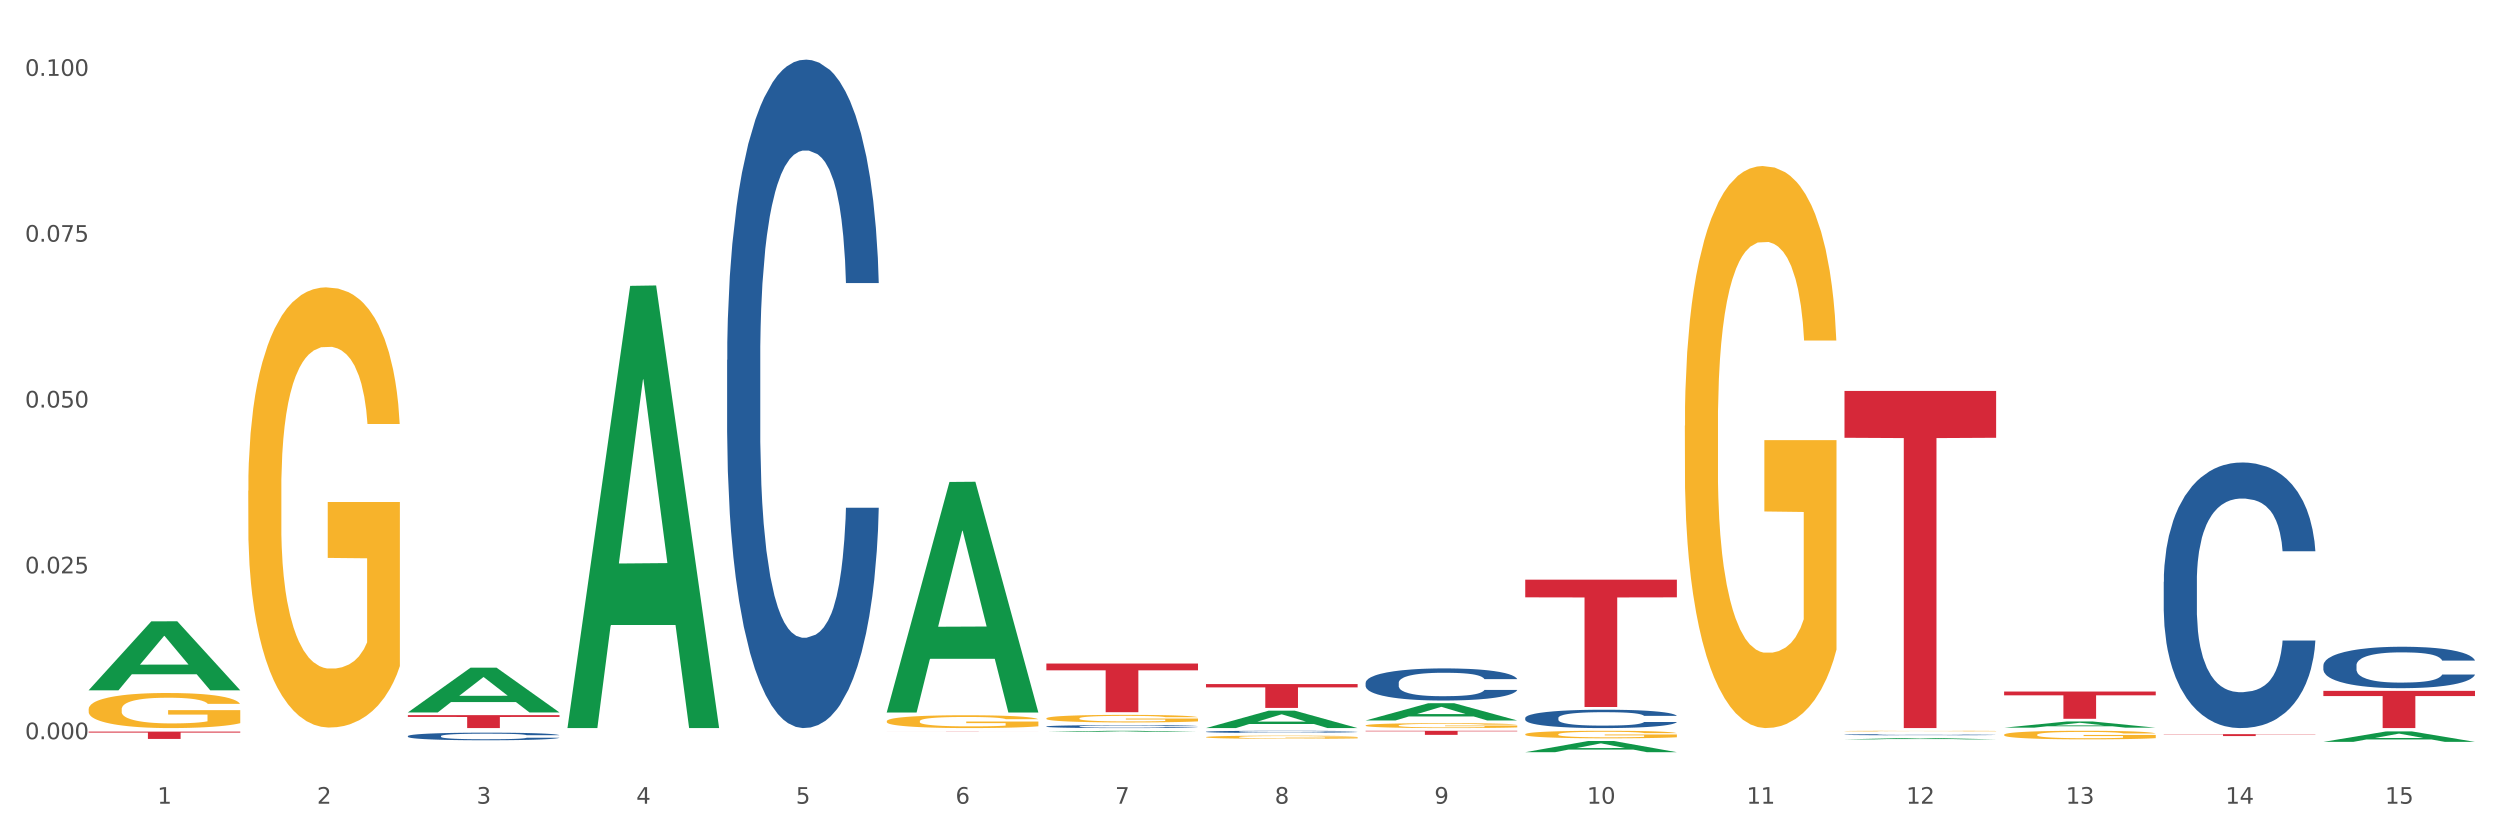 <?xml version="1.0" encoding="utf-8" standalone="no"?>
<!DOCTYPE svg PUBLIC "-//W3C//DTD SVG 1.1//EN"
  "http://www.w3.org/Graphics/SVG/1.1/DTD/svg11.dtd">
<svg xmlns:xlink="http://www.w3.org/1999/xlink" width="1080pt" height="360pt" viewBox="0 0 1080 360" xmlns="http://www.w3.org/2000/svg" version="1.1">
 <rect x="0" y="0" width="1080" height="360" fill="#333333" stroke="none"/>
 <defs>
  <style type="text/css">*{stroke-linejoin: round; stroke-linecap: butt}</style>
 </defs>
 <g id="figure_1">
  <g id="patch_1">
   <path d="M 0 360 
L 1080 360 
L 1080 0 
L 0 0 
z
" style="fill: #ffffff; stroke: #ffffff; stroke-linejoin: miter"/>
  </g>
  <g id="axes_1">
   <g id="matplotlib.axis_1">
    <g id="xtick_1">
     <g id="text_1">
      <!-- 1 -->
      <g style="fill: #4d4d4d" transform="translate(67.984 347.204) scale(0.096 -0.096)">
       <defs>
        <path id="DejaVuSans-31" d="M 794 531 
L 1825 531 
L 1825 4091 
L 703 3866 
L 703 4441 
L 1819 4666 
L 2450 4666 
L 2450 531 
L 3481 531 
L 3481 0 
L 794 0 
L 794 531 
z
" transform="scale(0.016)"/>
       </defs>
       <use xlink:href="#DejaVuSans-31"/>
      </g>
     </g>
    </g>
    <g id="xtick_2">
     <g id="text_2">
      <!-- 2 -->
      <g style="fill: #4d4d4d" transform="translate(136.942 347.204) scale(0.096 -0.096)">
       <defs>
        <path id="DejaVuSans-32" d="M 1228 531 
L 3431 531 
L 3431 0 
L 469 0 
L 469 531 
Q 828 903 1448 1529 
Q 2069 2156 2228 2338 
Q 2531 2678 2651 2914 
Q 2772 3150 2772 3378 
Q 2772 3750 2511 3984 
Q 2250 4219 1831 4219 
Q 1534 4219 1204 4116 
Q 875 4013 500 3803 
L 500 4441 
Q 881 4594 1212 4672 
Q 1544 4750 1819 4750 
Q 2544 4750 2975 4387 
Q 3406 4025 3406 3419 
Q 3406 3131 3298 2873 
Q 3191 2616 2906 2266 
Q 2828 2175 2409 1742 
Q 1991 1309 1228 531 
z
" transform="scale(0.016)"/>
       </defs>
       <use xlink:href="#DejaVuSans-32"/>
      </g>
     </g>
    </g>
    <g id="xtick_3">
     <g id="text_3">
      <!-- 3 -->
      <g style="fill: #4d4d4d" transform="translate(205.899 347.204) scale(0.096 -0.096)">
       <defs>
        <path id="DejaVuSans-33" d="M 2597 2516 
Q 3050 2419 3304 2112 
Q 3559 1806 3559 1356 
Q 3559 666 3084 287 
Q 2609 -91 1734 -91 
Q 1441 -91 1130 -33 
Q 819 25 488 141 
L 488 750 
Q 750 597 1062 519 
Q 1375 441 1716 441 
Q 2309 441 2620 675 
Q 2931 909 2931 1356 
Q 2931 1769 2642 2001 
Q 2353 2234 1838 2234 
L 1294 2234 
L 1294 2753 
L 1863 2753 
Q 2328 2753 2575 2939 
Q 2822 3125 2822 3475 
Q 2822 3834 2567 4026 
Q 2313 4219 1838 4219 
Q 1578 4219 1281 4162 
Q 984 4106 628 3988 
L 628 4550 
Q 988 4650 1302 4700 
Q 1616 4750 1894 4750 
Q 2613 4750 3031 4423 
Q 3450 4097 3450 3541 
Q 3450 3153 3228 2886 
Q 3006 2619 2597 2516 
z
" transform="scale(0.016)"/>
       </defs>
       <use xlink:href="#DejaVuSans-33"/>
      </g>
     </g>
    </g>
    <g id="xtick_4">
     <g id="text_4">
      <!-- 4 -->
      <g style="fill: #4d4d4d" transform="translate(274.857 347.204) scale(0.096 -0.096)">
       <defs>
        <path id="DejaVuSans-34" d="M 2419 4116 
L 825 1625 
L 2419 1625 
L 2419 4116 
z
M 2253 4666 
L 3047 4666 
L 3047 1625 
L 3713 1625 
L 3713 1100 
L 3047 1100 
L 3047 0 
L 2419 0 
L 2419 1100 
L 313 1100 
L 313 1709 
L 2253 4666 
z
" transform="scale(0.016)"/>
       </defs>
       <use xlink:href="#DejaVuSans-34"/>
      </g>
     </g>
    </g>
    <g id="xtick_5">
     <g id="text_5">
      <!-- 5 -->
      <g style="fill: #4d4d4d" transform="translate(343.815 347.204) scale(0.096 -0.096)">
       <defs>
        <path id="DejaVuSans-35" d="M 691 4666 
L 3169 4666 
L 3169 4134 
L 1269 4134 
L 1269 2991 
Q 1406 3038 1543 3061 
Q 1681 3084 1819 3084 
Q 2600 3084 3056 2656 
Q 3513 2228 3513 1497 
Q 3513 744 3044 326 
Q 2575 -91 1722 -91 
Q 1428 -91 1123 -41 
Q 819 9 494 109 
L 494 744 
Q 775 591 1075 516 
Q 1375 441 1709 441 
Q 2250 441 2565 725 
Q 2881 1009 2881 1497 
Q 2881 1984 2565 2268 
Q 2250 2553 1709 2553 
Q 1456 2553 1204 2497 
Q 953 2441 691 2322 
L 691 4666 
z
" transform="scale(0.016)"/>
       </defs>
       <use xlink:href="#DejaVuSans-35"/>
      </g>
     </g>
    </g>
    <g id="xtick_6">
     <g id="text_6">
      <!-- 6 -->
      <g style="fill: #4d4d4d" transform="translate(412.772 347.204) scale(0.096 -0.096)">
       <defs>
        <path id="DejaVuSans-36" d="M 2113 2584 
Q 1688 2584 1439 2293 
Q 1191 2003 1191 1497 
Q 1191 994 1439 701 
Q 1688 409 2113 409 
Q 2538 409 2786 701 
Q 3034 994 3034 1497 
Q 3034 2003 2786 2293 
Q 2538 2584 2113 2584 
z
M 3366 4563 
L 3366 3988 
Q 3128 4100 2886 4159 
Q 2644 4219 2406 4219 
Q 1781 4219 1451 3797 
Q 1122 3375 1075 2522 
Q 1259 2794 1537 2939 
Q 1816 3084 2150 3084 
Q 2853 3084 3261 2657 
Q 3669 2231 3669 1497 
Q 3669 778 3244 343 
Q 2819 -91 2113 -91 
Q 1303 -91 875 529 
Q 447 1150 447 2328 
Q 447 3434 972 4092 
Q 1497 4750 2381 4750 
Q 2619 4750 2861 4703 
Q 3103 4656 3366 4563 
z
" transform="scale(0.016)"/>
       </defs>
       <use xlink:href="#DejaVuSans-36"/>
      </g>
     </g>
    </g>
    <g id="xtick_7">
     <g id="text_7">
      <!-- 7 -->
      <g style="fill: #4d4d4d" transform="translate(481.73 347.204) scale(0.096 -0.096)">
       <defs>
        <path id="DejaVuSans-37" d="M 525 4666 
L 3525 4666 
L 3525 4397 
L 1831 0 
L 1172 0 
L 2766 4134 
L 525 4134 
L 525 4666 
z
" transform="scale(0.016)"/>
       </defs>
       <use xlink:href="#DejaVuSans-37"/>
      </g>
     </g>
    </g>
    <g id="xtick_8">
     <g id="text_8">
      <!-- 8 -->
      <g style="fill: #4d4d4d" transform="translate(550.688 347.204) scale(0.096 -0.096)">
       <defs>
        <path id="DejaVuSans-38" d="M 2034 2216 
Q 1584 2216 1326 1975 
Q 1069 1734 1069 1313 
Q 1069 891 1326 650 
Q 1584 409 2034 409 
Q 2484 409 2743 651 
Q 3003 894 3003 1313 
Q 3003 1734 2745 1975 
Q 2488 2216 2034 2216 
z
M 1403 2484 
Q 997 2584 770 2862 
Q 544 3141 544 3541 
Q 544 4100 942 4425 
Q 1341 4750 2034 4750 
Q 2731 4750 3128 4425 
Q 3525 4100 3525 3541 
Q 3525 3141 3298 2862 
Q 3072 2584 2669 2484 
Q 3125 2378 3379 2068 
Q 3634 1759 3634 1313 
Q 3634 634 3220 271 
Q 2806 -91 2034 -91 
Q 1263 -91 848 271 
Q 434 634 434 1313 
Q 434 1759 690 2068 
Q 947 2378 1403 2484 
z
M 1172 3481 
Q 1172 3119 1398 2916 
Q 1625 2713 2034 2713 
Q 2441 2713 2670 2916 
Q 2900 3119 2900 3481 
Q 2900 3844 2670 4047 
Q 2441 4250 2034 4250 
Q 1625 4250 1398 4047 
Q 1172 3844 1172 3481 
z
" transform="scale(0.016)"/>
       </defs>
       <use xlink:href="#DejaVuSans-38"/>
      </g>
     </g>
    </g>
    <g id="xtick_9">
     <g id="text_9">
      <!-- 9 -->
      <g style="fill: #4d4d4d" transform="translate(619.645 347.204) scale(0.096 -0.096)">
       <defs>
        <path id="DejaVuSans-39" d="M 703 97 
L 703 672 
Q 941 559 1184 500 
Q 1428 441 1663 441 
Q 2288 441 2617 861 
Q 2947 1281 2994 2138 
Q 2813 1869 2534 1725 
Q 2256 1581 1919 1581 
Q 1219 1581 811 2004 
Q 403 2428 403 3163 
Q 403 3881 828 4315 
Q 1253 4750 1959 4750 
Q 2769 4750 3195 4129 
Q 3622 3509 3622 2328 
Q 3622 1225 3098 567 
Q 2575 -91 1691 -91 
Q 1453 -91 1209 -44 
Q 966 3 703 97 
z
M 1959 2075 
Q 2384 2075 2632 2365 
Q 2881 2656 2881 3163 
Q 2881 3666 2632 3958 
Q 2384 4250 1959 4250 
Q 1534 4250 1286 3958 
Q 1038 3666 1038 3163 
Q 1038 2656 1286 2365 
Q 1534 2075 1959 2075 
z
" transform="scale(0.016)"/>
       </defs>
       <use xlink:href="#DejaVuSans-39"/>
      </g>
     </g>
    </g>
    <g id="xtick_10">
     <g id="text_10">
      <!-- 10 -->
      <g style="fill: #4d4d4d" transform="translate(685.549 347.204) scale(0.096 -0.096)">
       <defs>
        <path id="DejaVuSans-30" d="M 2034 4250 
Q 1547 4250 1301 3770 
Q 1056 3291 1056 2328 
Q 1056 1369 1301 889 
Q 1547 409 2034 409 
Q 2525 409 2770 889 
Q 3016 1369 3016 2328 
Q 3016 3291 2770 3770 
Q 2525 4250 2034 4250 
z
M 2034 4750 
Q 2819 4750 3233 4129 
Q 3647 3509 3647 2328 
Q 3647 1150 3233 529 
Q 2819 -91 2034 -91 
Q 1250 -91 836 529 
Q 422 1150 422 2328 
Q 422 3509 836 4129 
Q 1250 4750 2034 4750 
z
" transform="scale(0.016)"/>
       </defs>
       <use xlink:href="#DejaVuSans-31"/>
       <use xlink:href="#DejaVuSans-30" transform="translate(63.623 0)"/>
      </g>
     </g>
    </g>
    <g id="xtick_11">
     <g id="text_11">
      <!-- 11 -->
      <g style="fill: #4d4d4d" transform="translate(754.506 347.204) scale(0.096 -0.096)">
       <use xlink:href="#DejaVuSans-31"/>
       <use xlink:href="#DejaVuSans-31" transform="translate(63.623 0)"/>
      </g>
     </g>
    </g>
    <g id="xtick_12">
     <g id="text_12">
      <!-- 12 -->
      <g style="fill: #4d4d4d" transform="translate(823.464 347.204) scale(0.096 -0.096)">
       <use xlink:href="#DejaVuSans-31"/>
       <use xlink:href="#DejaVuSans-32" transform="translate(63.623 0)"/>
      </g>
     </g>
    </g>
    <g id="xtick_13">
     <g id="text_13">
      <!-- 13 -->
      <g style="fill: #4d4d4d" transform="translate(892.422 347.204) scale(0.096 -0.096)">
       <use xlink:href="#DejaVuSans-31"/>
       <use xlink:href="#DejaVuSans-33" transform="translate(63.623 0)"/>
      </g>
     </g>
    </g>
    <g id="xtick_14">
     <g id="text_14">
      <!-- 14 -->
      <g style="fill: #4d4d4d" transform="translate(961.379 347.204) scale(0.096 -0.096)">
       <use xlink:href="#DejaVuSans-31"/>
       <use xlink:href="#DejaVuSans-34" transform="translate(63.623 0)"/>
      </g>
     </g>
    </g>
    <g id="xtick_15">
     <g id="text_15">
      <!-- 15 -->
      <g style="fill: #4d4d4d" transform="translate(1030.337 347.204) scale(0.096 -0.096)">
       <use xlink:href="#DejaVuSans-31"/>
       <use xlink:href="#DejaVuSans-35" transform="translate(63.623 0)"/>
      </g>
     </g>
    </g>
    <g id="xtick_16"/>
    <g id="xtick_17"/>
    <g id="xtick_18"/>
    <g id="xtick_19"/>
    <g id="xtick_20"/>
    <g id="xtick_21"/>
    <g id="xtick_22"/>
    <g id="xtick_23"/>
    <g id="xtick_24"/>
    <g id="xtick_25"/>
    <g id="xtick_26"/>
    <g id="xtick_27"/>
    <g id="xtick_28"/>
    <g id="xtick_29"/>
   </g>
   <g id="matplotlib.axis_2">
    <g id="ytick_1">
     <g id="text_16">
      <!-- 0.000 -->
      <g style="fill: #4d4d4d" transform="translate(10.8 319.341) scale(0.096 -0.096)">
       <defs>
        <path id="DejaVuSans-2e" d="M 684 794 
L 1344 794 
L 1344 0 
L 684 0 
L 684 794 
z
" transform="scale(0.016)"/>
       </defs>
       <use xlink:href="#DejaVuSans-30"/>
       <use xlink:href="#DejaVuSans-2e" transform="translate(63.623 0)"/>
       <use xlink:href="#DejaVuSans-30" transform="translate(95.41 0)"/>
       <use xlink:href="#DejaVuSans-30" transform="translate(159.033 0)"/>
       <use xlink:href="#DejaVuSans-30" transform="translate(222.656 0)"/>
      </g>
     </g>
    </g>
    <g id="ytick_2">
     <g id="text_17">
      <!-- 0.025 -->
      <g style="fill: #4d4d4d" transform="translate(10.8 247.698) scale(0.096 -0.096)">
       <use xlink:href="#DejaVuSans-30"/>
       <use xlink:href="#DejaVuSans-2e" transform="translate(63.623 0)"/>
       <use xlink:href="#DejaVuSans-30" transform="translate(95.41 0)"/>
       <use xlink:href="#DejaVuSans-32" transform="translate(159.033 0)"/>
       <use xlink:href="#DejaVuSans-35" transform="translate(222.656 0)"/>
      </g>
     </g>
    </g>
    <g id="ytick_3">
     <g id="text_18">
      <!-- 0.050 -->
      <g style="fill: #4d4d4d" transform="translate(10.8 176.055) scale(0.096 -0.096)">
       <use xlink:href="#DejaVuSans-30"/>
       <use xlink:href="#DejaVuSans-2e" transform="translate(63.623 0)"/>
       <use xlink:href="#DejaVuSans-30" transform="translate(95.41 0)"/>
       <use xlink:href="#DejaVuSans-35" transform="translate(159.033 0)"/>
       <use xlink:href="#DejaVuSans-30" transform="translate(222.656 0)"/>
      </g>
     </g>
    </g>
    <g id="ytick_4">
     <g id="text_19">
      <!-- 0.075 -->
      <g style="fill: #4d4d4d" transform="translate(10.8 104.413) scale(0.096 -0.096)">
       <use xlink:href="#DejaVuSans-30"/>
       <use xlink:href="#DejaVuSans-2e" transform="translate(63.623 0)"/>
       <use xlink:href="#DejaVuSans-30" transform="translate(95.41 0)"/>
       <use xlink:href="#DejaVuSans-37" transform="translate(159.033 0)"/>
       <use xlink:href="#DejaVuSans-35" transform="translate(222.656 0)"/>
      </g>
     </g>
    </g>
    <g id="ytick_5">
     <g id="text_20">
      <!-- 0.100 -->
      <g style="fill: #4d4d4d" transform="translate(10.8 32.77) scale(0.096 -0.096)">
       <use xlink:href="#DejaVuSans-30"/>
       <use xlink:href="#DejaVuSans-2e" transform="translate(63.623 0)"/>
       <use xlink:href="#DejaVuSans-31" transform="translate(95.41 0)"/>
       <use xlink:href="#DejaVuSans-30" transform="translate(159.033 0)"/>
       <use xlink:href="#DejaVuSans-30" transform="translate(222.656 0)"/>
      </g>
     </g>
    </g>
    <g id="ytick_6"/>
    <g id="ytick_7"/>
    <g id="ytick_8"/>
    <g id="ytick_9"/>
   </g>
   <g id="PolyCollection_1">
    <path d="M 38.283 298.16 
L 38.351 298.132 
L 65.365 268.418 
L 76.576 268.39 
L 103.793 298.216 
L 90.826 298.216 
L 84.95 291.271 
L 57.058 291.271 
L 56.855 291.383 
L 51.182 298.216 
L 38.283 298.216 
L 38.283 298.16 
L 60.57 287.126 
L 81.438 287.098 
L 71.105 274.748 
L 70.97 274.692 
L 70.835 274.776 
L 60.502 287.098 
L 60.57 287.126 
L 38.283 298.16 
z
" clip-path="url(#p6645bbefc0)" style="fill: #109648"/>
    <path d="M 1003.69 298.462 
L 1069.2 298.462 
L 1069.2 300.696 
L 1043.431 300.711 
L 1043.431 314.534 
L 1029.304 314.534 
L 1029.304 300.711 
L 1003.69 300.696 
L 1003.69 298.477 
L 1003.69 298.462 
z
" clip-path="url(#p6645bbefc0)" style="fill: #d62839"/>
    <path d="M 934.733 317.136 
L 1000.242 317.136 
L 1000.242 317.252 
L 974.473 317.253 
L 974.473 317.973 
L 960.347 317.973 
L 960.347 317.253 
L 934.733 317.252 
L 934.733 317.136 
L 934.733 317.136 
z
" clip-path="url(#p6645bbefc0)" style="fill: #d62839"/>
    <path d="M 865.775 298.739 
L 931.285 298.739 
L 931.285 300.376 
L 905.515 300.387 
L 905.515 310.517 
L 891.389 310.517 
L 891.389 300.387 
L 865.775 300.376 
L 865.775 298.75 
L 865.775 298.739 
z
" clip-path="url(#p6645bbefc0)" style="fill: #d62839"/>
    <path d="M 796.817 168.876 
L 862.327 168.876 
L 862.327 189.118 
L 836.558 189.254 
L 836.558 314.534 
L 822.431 314.534 
L 822.431 189.254 
L 796.817 189.118 
L 796.817 169.013 
L 796.817 168.876 
z
" clip-path="url(#p6645bbefc0)" style="fill: #d62839"/>
    <path d="M 658.902 250.404 
L 724.412 250.404 
L 724.412 258.051 
L 698.642 258.102 
L 698.642 305.431 
L 684.516 305.431 
L 684.516 258.102 
L 658.902 258.051 
L 658.902 250.455 
L 658.902 250.404 
z
" clip-path="url(#p6645bbefc0)" style="fill: #d62839"/>
    <path d="M 589.944 315.693 
L 655.454 315.693 
L 655.454 315.939 
L 629.685 315.941 
L 629.685 317.462 
L 615.558 317.462 
L 615.558 315.941 
L 589.944 315.939 
L 589.944 315.695 
L 589.944 315.693 
z
" clip-path="url(#p6645bbefc0)" style="fill: #d62839"/>
    <path d="M 520.987 295.517 
L 586.496 295.517 
L 586.496 296.952 
L 560.727 296.961 
L 560.727 305.838 
L 546.601 305.838 
L 546.601 296.961 
L 520.987 296.952 
L 520.987 295.527 
L 520.987 295.517 
z
" clip-path="url(#p6645bbefc0)" style="fill: #d62839"/>
    <path d="M 452.029 286.654 
L 517.539 286.654 
L 517.539 289.573 
L 491.769 289.593 
L 491.769 307.663 
L 477.643 307.663 
L 477.643 289.593 
L 452.029 289.573 
L 452.029 286.674 
L 452.029 286.654 
z
" clip-path="url(#p6645bbefc0)" style="fill: #d62839"/>
    <path d="M 38.283 306.38 
L 38.36 306.366 
L 38.36 305.868 
L 38.515 305.439 
L 39.288 304.401 
L 40.449 303.543 
L 41.299 303.086 
L 42.15 302.712 
L 43.156 302.338 
L 44.393 301.951 
L 46.636 301.383 
L 48.028 301.092 
L 49.73 300.788 
L 52.824 300.345 
L 55.066 300.096 
L 57.387 299.888 
L 61.177 299.639 
L 63.652 299.528 
L 66.281 299.445 
L 69.452 299.39 
L 71.85 299.376 
L 77.109 299.417 
L 81.595 299.542 
L 83.761 299.639 
L 86.545 299.805 
L 88.015 299.916 
L 90.412 300.137 
L 92.887 300.428 
L 94.589 300.677 
L 97.141 301.148 
L 99.075 301.618 
L 100.854 302.2 
L 101.782 302.601 
L 102.478 302.975 
L 103.097 303.404 
L 103.715 304.082 
L 89.794 304.082 
L 89.252 303.598 
L 88.401 303.141 
L 87.164 302.698 
L 86.081 302.421 
L 84.225 302.075 
L 82.523 301.854 
L 80.744 301.688 
L 78.579 301.549 
L 76.877 301.48 
L 74.48 301.425 
L 69.762 301.438 
L 66.591 301.549 
L 64.425 301.688 
L 63.033 301.812 
L 61.795 301.951 
L 60.403 302.144 
L 58.779 302.435 
L 57.619 302.698 
L 56.459 303.03 
L 55.531 303.363 
L 54.68 303.75 
L 53.984 304.165 
L 53.442 304.595 
L 52.978 305.121 
L 52.592 305.993 
L 52.592 307.889 
L 52.746 308.318 
L 53.133 308.886 
L 53.597 309.315 
L 54.37 309.827 
L 55.066 310.173 
L 56.381 310.672 
L 57.851 311.087 
L 59.011 311.35 
L 60.171 311.571 
L 62.182 311.876 
L 64.425 312.125 
L 66.359 312.277 
L 68.988 312.416 
L 70.767 312.471 
L 72.314 312.499 
L 76.104 312.499 
L 78.811 312.457 
L 81.827 312.36 
L 84.148 312.236 
L 86.081 312.084 
L 88.247 311.834 
L 89.639 311.599 
L 89.639 308.706 
L 72.623 308.692 
L 72.623 306.768 
L 103.793 306.768 
L 103.793 312.416 
L 102.478 312.706 
L 101.008 312.97 
L 99.462 313.205 
L 97.141 313.496 
L 94.357 313.772 
L 91.882 313.966 
L 89.252 314.132 
L 86.159 314.285 
L 82.137 314.423 
L 79.662 314.478 
L 76.568 314.52 
L 72.933 314.534 
L 69.762 314.506 
L 66.668 314.437 
L 63.42 314.312 
L 60.248 314.132 
L 57.851 313.952 
L 55.453 313.731 
L 52.901 313.44 
L 50.89 313.163 
L 49.343 312.914 
L 47.642 312.596 
L 45.785 312.18 
L 44.393 311.807 
L 43.156 311.419 
L 41.841 310.921 
L 40.913 310.492 
L 39.985 309.952 
L 39.443 309.55 
L 38.824 308.927 
L 38.36 308.055 
L 38.283 306.38 
z
" clip-path="url(#p6645bbefc0)" style="fill: #f7b32b"/>
    <path d="M 383.071 315.913 
L 448.581 315.913 
L 448.581 315.923 
L 422.812 315.923 
L 422.812 315.984 
L 408.685 315.984 
L 408.685 315.923 
L 383.071 315.923 
L 383.071 315.913 
L 383.071 315.913 
z
" clip-path="url(#p6645bbefc0)" style="fill: #d62839"/>
    <path d="M 1003.69 287.438 
L 1003.768 287.422 
L 1003.768 286.964 
L 1004 286.342 
L 1004.852 285.197 
L 1005.936 284.33 
L 1007.794 283.315 
L 1008.801 282.89 
L 1010.117 282.416 
L 1012.828 281.647 
L 1015.925 280.992 
L 1018.093 280.633 
L 1019.719 280.404 
L 1023.359 279.995 
L 1025.449 279.815 
L 1027.618 279.667 
L 1029.476 279.569 
L 1032.573 279.455 
L 1035.051 279.406 
L 1037.916 279.389 
L 1040.317 279.406 
L 1043.492 279.471 
L 1048.138 279.667 
L 1049.919 279.782 
L 1052.319 279.978 
L 1054.797 280.24 
L 1056.81 280.502 
L 1059.133 280.878 
L 1061.534 281.369 
L 1063.857 281.99 
L 1065.483 282.563 
L 1066.8 283.168 
L 1067.961 283.904 
L 1068.813 284.706 
L 1069.2 285.377 
L 1055.029 285.377 
L 1054.642 284.771 
L 1053.868 284.117 
L 1053.094 283.675 
L 1052.242 283.315 
L 1050.925 282.906 
L 1049.764 282.645 
L 1047.828 282.334 
L 1046.047 282.138 
L 1044.576 282.023 
L 1042.795 281.925 
L 1039 281.827 
L 1036.29 281.827 
L 1034.587 281.859 
L 1032.496 281.941 
L 1030.715 282.056 
L 1028.624 282.252 
L 1026.998 282.465 
L 1025.372 282.743 
L 1024.443 282.939 
L 1023.049 283.299 
L 1022.12 283.594 
L 1020.881 284.101 
L 1020.184 284.461 
L 1018.945 285.393 
L 1018.403 286.08 
L 1018.171 286.555 
L 1018.016 287.078 
L 1018.016 289.63 
L 1018.48 290.775 
L 1018.867 291.266 
L 1019.487 291.822 
L 1020.648 292.542 
L 1022.352 293.245 
L 1024.133 293.753 
L 1025.604 294.063 
L 1026.998 294.292 
L 1028.392 294.472 
L 1030.095 294.636 
L 1031.489 294.734 
L 1033.58 294.832 
L 1036.058 294.881 
L 1037.994 294.881 
L 1041.943 294.8 
L 1043.724 294.718 
L 1045.428 294.603 
L 1047.286 294.423 
L 1048.757 294.227 
L 1049.609 294.08 
L 1051.003 293.769 
L 1052.087 293.442 
L 1053.016 293.066 
L 1053.636 292.738 
L 1054.333 292.248 
L 1054.875 291.691 
L 1055.029 291.397 
L 1069.2 291.397 
L 1068.89 291.986 
L 1068.348 292.558 
L 1067.264 293.327 
L 1066.412 293.769 
L 1065.096 294.309 
L 1063.702 294.767 
L 1061.766 295.274 
L 1059.985 295.65 
L 1058.127 295.977 
L 1056.114 296.272 
L 1052.474 296.681 
L 1051.158 296.795 
L 1048.37 296.992 
L 1046.202 297.106 
L 1043.027 297.221 
L 1039.775 297.286 
L 1036.368 297.303 
L 1033.348 297.27 
L 1030.018 297.172 
L 1027.927 297.074 
L 1025.604 296.926 
L 1022.894 296.697 
L 1020.339 296.419 
L 1017.938 296.092 
L 1015.693 295.716 
L 1013.602 295.29 
L 1010.892 294.587 
L 1008.878 293.9 
L 1007.407 293.262 
L 1006.4 292.722 
L 1005.394 292.035 
L 1004.852 291.56 
L 1004 290.415 
L 1003.69 289.352 
L 1003.69 287.438 
z
" clip-path="url(#p6645bbefc0)" style="fill: #255c99"/>
    <path d="M 934.733 251.347 
L 934.81 251.242 
L 934.81 248.308 
L 935.042 244.326 
L 935.894 236.991 
L 936.978 231.437 
L 938.837 224.94 
L 939.843 222.216 
L 941.16 219.177 
L 943.87 214.252 
L 946.967 210.06 
L 949.135 207.755 
L 950.762 206.288 
L 954.401 203.668 
L 956.492 202.516 
L 958.66 201.573 
L 960.518 200.944 
L 963.616 200.21 
L 966.094 199.896 
L 968.959 199.791 
L 971.359 199.896 
L 974.534 200.315 
L 979.18 201.573 
L 980.961 202.306 
L 983.362 203.564 
L 985.839 205.24 
L 987.853 206.917 
L 990.176 209.327 
L 992.576 212.471 
L 994.899 216.453 
L 996.525 220.12 
L 997.842 223.997 
L 999.003 228.713 
L 999.855 233.847 
L 1000.242 238.144 
L 986.072 238.144 
L 985.685 234.266 
L 984.91 230.075 
L 984.136 227.246 
L 983.284 224.94 
L 981.968 222.321 
L 980.806 220.644 
L 978.87 218.653 
L 977.089 217.396 
L 975.618 216.662 
L 973.837 216.033 
L 970.043 215.405 
L 967.333 215.405 
L 965.629 215.614 
L 963.538 216.138 
L 961.757 216.872 
L 959.667 218.129 
L 958.04 219.491 
L 956.414 221.273 
L 955.485 222.53 
L 954.091 224.836 
L 953.162 226.722 
L 951.923 229.97 
L 951.226 232.275 
L 949.987 238.248 
L 949.445 242.649 
L 949.213 245.688 
L 949.058 249.041 
L 949.058 265.388 
L 949.523 272.723 
L 949.91 275.867 
L 950.529 279.43 
L 951.691 284.041 
L 953.394 288.546 
L 955.175 291.795 
L 956.647 293.786 
L 958.04 295.253 
L 959.434 296.405 
L 961.138 297.453 
L 962.532 298.082 
L 964.622 298.711 
L 967.1 299.025 
L 969.036 299.025 
L 972.985 298.501 
L 974.766 297.977 
L 976.47 297.244 
L 978.328 296.091 
L 979.8 294.834 
L 980.651 293.891 
L 982.045 291.9 
L 983.129 289.804 
L 984.058 287.394 
L 984.678 285.298 
L 985.375 282.154 
L 985.917 278.592 
L 986.072 276.705 
L 1000.242 276.705 
L 999.933 280.478 
L 999.391 284.145 
L 998.306 289.07 
L 997.455 291.9 
L 996.138 295.358 
L 994.744 298.292 
L 992.809 301.54 
L 991.028 303.95 
L 989.169 306.046 
L 987.156 307.932 
L 983.516 310.552 
L 982.2 311.285 
L 979.412 312.543 
L 977.244 313.276 
L 974.069 314.01 
L 970.817 314.429 
L 967.41 314.534 
L 964.39 314.324 
L 961.06 313.695 
L 958.97 313.067 
L 956.647 312.124 
L 953.936 310.657 
L 951.381 308.875 
L 948.981 306.779 
L 946.735 304.369 
L 944.644 301.645 
L 941.934 297.139 
L 939.921 292.738 
L 938.449 288.651 
L 937.443 285.193 
L 936.436 280.792 
L 935.894 277.753 
L 935.042 270.418 
L 934.733 263.607 
L 934.733 251.347 
z
" clip-path="url(#p6645bbefc0)" style="fill: #255c99"/>
    <path d="M 796.817 317.375 
L 796.895 317.375 
L 796.895 317.362 
L 797.127 317.345 
L 797.979 317.314 
L 799.063 317.29 
L 800.921 317.262 
L 801.928 317.251 
L 803.244 317.238 
L 805.955 317.217 
L 809.052 317.199 
L 811.22 317.189 
L 812.846 317.183 
L 816.486 317.171 
L 818.576 317.166 
L 820.745 317.162 
L 822.603 317.16 
L 825.7 317.157 
L 828.178 317.155 
L 831.043 317.155 
L 833.444 317.155 
L 836.619 317.157 
L 841.265 317.162 
L 843.046 317.166 
L 845.446 317.171 
L 847.924 317.178 
L 849.937 317.185 
L 852.261 317.196 
L 854.661 317.209 
L 856.984 317.226 
L 858.61 317.242 
L 859.927 317.258 
L 861.088 317.278 
L 861.94 317.3 
L 862.327 317.319 
L 848.156 317.319 
L 847.769 317.302 
L 846.995 317.284 
L 846.221 317.272 
L 845.369 317.262 
L 844.052 317.251 
L 842.891 317.244 
L 840.955 317.235 
L 839.174 317.23 
L 837.703 317.227 
L 835.922 317.224 
L 832.127 317.221 
L 829.417 317.221 
L 827.714 317.222 
L 825.623 317.225 
L 823.842 317.228 
L 821.751 317.233 
L 820.125 317.239 
L 818.499 317.247 
L 817.57 317.252 
L 816.176 317.262 
L 815.247 317.27 
L 814.008 317.284 
L 813.311 317.294 
L 812.072 317.319 
L 811.53 317.338 
L 811.298 317.351 
L 811.143 317.365 
L 811.143 317.435 
L 811.607 317.466 
L 811.994 317.48 
L 812.614 317.495 
L 813.775 317.515 
L 815.479 317.534 
L 817.26 317.548 
L 818.731 317.556 
L 820.125 317.563 
L 821.519 317.567 
L 823.222 317.572 
L 824.616 317.575 
L 826.707 317.577 
L 829.185 317.579 
L 831.121 317.579 
L 835.07 317.576 
L 836.851 317.574 
L 838.555 317.571 
L 840.413 317.566 
L 841.884 317.561 
L 842.736 317.557 
L 844.13 317.548 
L 845.214 317.539 
L 846.143 317.529 
L 846.763 317.52 
L 847.46 317.507 
L 848.002 317.491 
L 848.156 317.483 
L 862.327 317.483 
L 862.017 317.499 
L 861.475 317.515 
L 860.391 317.536 
L 859.539 317.548 
L 858.223 317.563 
L 856.829 317.575 
L 854.893 317.589 
L 853.112 317.6 
L 851.254 317.609 
L 849.241 317.617 
L 845.601 317.628 
L 844.285 317.631 
L 841.497 317.636 
L 839.329 317.639 
L 836.154 317.643 
L 832.902 317.644 
L 829.495 317.645 
L 826.475 317.644 
L 823.145 317.641 
L 821.054 317.639 
L 818.731 317.635 
L 816.021 317.628 
L 813.466 317.621 
L 811.065 317.612 
L 808.82 317.601 
L 806.729 317.59 
L 804.019 317.571 
L 802.005 317.552 
L 800.534 317.534 
L 799.527 317.52 
L 798.521 317.501 
L 797.979 317.488 
L 797.127 317.456 
L 796.817 317.427 
L 796.817 317.375 
z
" clip-path="url(#p6645bbefc0)" style="fill: #255c99"/>
    <path d="M 658.902 310.16 
L 658.979 310.153 
L 658.979 309.95 
L 659.212 309.674 
L 660.063 309.166 
L 661.148 308.782 
L 663.006 308.332 
L 664.013 308.143 
L 665.329 307.933 
L 668.039 307.592 
L 671.137 307.302 
L 673.305 307.142 
L 674.931 307.041 
L 678.57 306.86 
L 680.661 306.78 
L 682.829 306.714 
L 684.688 306.671 
L 687.785 306.62 
L 690.263 306.598 
L 693.128 306.591 
L 695.529 306.598 
L 698.703 306.627 
L 703.349 306.714 
L 705.13 306.765 
L 707.531 306.852 
L 710.009 306.968 
L 712.022 307.084 
L 714.345 307.251 
L 716.746 307.469 
L 719.069 307.744 
L 720.695 307.998 
L 722.011 308.267 
L 723.173 308.593 
L 724.025 308.949 
L 724.412 309.246 
L 710.241 309.246 
L 709.854 308.978 
L 709.08 308.687 
L 708.305 308.492 
L 707.454 308.332 
L 706.137 308.151 
L 704.976 308.035 
L 703.04 307.897 
L 701.259 307.81 
L 699.787 307.759 
L 698.006 307.715 
L 694.212 307.672 
L 691.502 307.672 
L 689.798 307.686 
L 687.708 307.723 
L 685.927 307.773 
L 683.836 307.861 
L 682.21 307.955 
L 680.584 308.078 
L 679.654 308.165 
L 678.261 308.325 
L 677.331 308.455 
L 676.092 308.68 
L 675.396 308.84 
L 674.157 309.253 
L 673.615 309.558 
L 673.382 309.768 
L 673.227 310 
L 673.227 311.132 
L 673.692 311.64 
L 674.079 311.857 
L 674.699 312.104 
L 675.86 312.423 
L 677.564 312.735 
L 679.345 312.96 
L 680.816 313.098 
L 682.21 313.199 
L 683.604 313.279 
L 685.307 313.351 
L 686.701 313.395 
L 688.792 313.438 
L 691.27 313.46 
L 693.206 313.46 
L 697.155 313.424 
L 698.936 313.388 
L 700.639 313.337 
L 702.498 313.257 
L 703.969 313.17 
L 704.821 313.105 
L 706.215 312.967 
L 707.299 312.822 
L 708.228 312.655 
L 708.847 312.51 
L 709.544 312.292 
L 710.086 312.046 
L 710.241 311.915 
L 724.412 311.915 
L 724.102 312.176 
L 723.56 312.43 
L 722.476 312.771 
L 721.624 312.967 
L 720.308 313.206 
L 718.914 313.409 
L 716.978 313.634 
L 715.197 313.801 
L 713.339 313.946 
L 711.325 314.077 
L 707.686 314.258 
L 706.369 314.309 
L 703.582 314.396 
L 701.414 314.447 
L 698.239 314.497 
L 694.987 314.526 
L 691.579 314.534 
L 688.559 314.519 
L 685.23 314.476 
L 683.139 314.432 
L 680.816 314.367 
L 678.106 314.265 
L 675.55 314.142 
L 673.15 313.997 
L 670.904 313.83 
L 668.814 313.642 
L 666.103 313.33 
L 664.09 313.025 
L 662.619 312.742 
L 661.612 312.503 
L 660.605 312.198 
L 660.063 311.988 
L 659.212 311.48 
L 658.902 311.009 
L 658.902 310.16 
z
" clip-path="url(#p6645bbefc0)" style="fill: #255c99"/>
    <path d="M 589.944 294.985 
L 590.022 294.972 
L 590.022 294.617 
L 590.254 294.135 
L 591.106 293.248 
L 592.19 292.576 
L 594.048 291.79 
L 595.055 291.46 
L 596.371 291.092 
L 599.082 290.496 
L 602.179 289.989 
L 604.347 289.71 
L 605.973 289.532 
L 609.613 289.215 
L 611.703 289.076 
L 613.872 288.962 
L 615.73 288.886 
L 618.827 288.797 
L 621.305 288.759 
L 624.17 288.746 
L 626.571 288.759 
L 629.746 288.81 
L 634.392 288.962 
L 636.173 289.051 
L 638.573 289.203 
L 641.051 289.406 
L 643.064 289.608 
L 645.388 289.9 
L 647.788 290.281 
L 650.111 290.762 
L 651.737 291.206 
L 653.054 291.675 
L 654.215 292.246 
L 655.067 292.867 
L 655.454 293.387 
L 641.283 293.387 
L 640.896 292.918 
L 640.122 292.411 
L 639.348 292.068 
L 638.496 291.79 
L 637.179 291.473 
L 636.018 291.27 
L 634.082 291.029 
L 632.301 290.877 
L 630.83 290.788 
L 629.049 290.712 
L 625.255 290.636 
L 622.544 290.636 
L 620.841 290.661 
L 618.75 290.724 
L 616.969 290.813 
L 614.878 290.965 
L 613.252 291.13 
L 611.626 291.346 
L 610.697 291.498 
L 609.303 291.777 
L 608.374 292.005 
L 607.135 292.398 
L 606.438 292.677 
L 605.199 293.4 
L 604.657 293.933 
L 604.425 294.3 
L 604.27 294.706 
L 604.27 296.684 
L 604.734 297.572 
L 605.121 297.952 
L 605.741 298.383 
L 606.902 298.941 
L 608.606 299.487 
L 610.387 299.88 
L 611.858 300.121 
L 613.252 300.298 
L 614.646 300.438 
L 616.35 300.565 
L 617.743 300.641 
L 619.834 300.717 
L 622.312 300.755 
L 624.248 300.755 
L 628.197 300.691 
L 629.978 300.628 
L 631.682 300.539 
L 633.54 300.4 
L 635.011 300.248 
L 635.863 300.133 
L 637.257 299.892 
L 638.341 299.639 
L 639.27 299.347 
L 639.89 299.094 
L 640.587 298.713 
L 641.129 298.282 
L 641.283 298.054 
L 655.454 298.054 
L 655.144 298.51 
L 654.602 298.954 
L 653.518 299.55 
L 652.666 299.892 
L 651.35 300.311 
L 649.956 300.666 
L 648.02 301.059 
L 646.239 301.351 
L 644.381 301.604 
L 642.368 301.833 
L 638.728 302.15 
L 637.412 302.238 
L 634.624 302.391 
L 632.456 302.479 
L 629.281 302.568 
L 626.029 302.619 
L 622.622 302.631 
L 619.602 302.606 
L 616.272 302.53 
L 614.181 302.454 
L 611.858 302.34 
L 609.148 302.162 
L 606.593 301.947 
L 604.192 301.693 
L 601.947 301.401 
L 599.856 301.072 
L 597.146 300.526 
L 595.132 299.994 
L 593.661 299.499 
L 592.654 299.081 
L 591.648 298.548 
L 591.106 298.181 
L 590.254 297.293 
L 589.944 296.469 
L 589.944 294.985 
z
" clip-path="url(#p6645bbefc0)" style="fill: #255c99"/>
    <path d="M 520.987 316.118 
L 521.064 316.117 
L 521.064 316.093 
L 521.296 316.06 
L 522.148 316 
L 523.232 315.954 
L 525.091 315.9 
L 526.097 315.878 
L 527.414 315.853 
L 530.124 315.812 
L 533.221 315.778 
L 535.389 315.759 
L 537.016 315.747 
L 540.655 315.725 
L 542.746 315.716 
L 544.914 315.708 
L 546.772 315.703 
L 549.87 315.697 
L 552.348 315.694 
L 555.213 315.693 
L 557.613 315.694 
L 560.788 315.698 
L 565.434 315.708 
L 567.215 315.714 
L 569.616 315.725 
L 572.094 315.738 
L 574.107 315.752 
L 576.43 315.772 
L 578.83 315.798 
L 581.153 315.831 
L 582.78 315.861 
L 584.096 315.893 
L 585.257 315.931 
L 586.109 315.974 
L 586.496 316.009 
L 572.326 316.009 
L 571.939 315.977 
L 571.164 315.943 
L 570.39 315.919 
L 569.538 315.9 
L 568.222 315.879 
L 567.06 315.865 
L 565.124 315.849 
L 563.343 315.838 
L 561.872 315.832 
L 560.091 315.827 
L 556.297 315.822 
L 553.587 315.822 
L 551.883 315.824 
L 549.792 315.828 
L 548.011 315.834 
L 545.921 315.844 
L 544.294 315.856 
L 542.668 315.87 
L 541.739 315.881 
L 540.345 315.9 
L 539.416 315.915 
L 538.177 315.942 
L 537.48 315.961 
L 536.241 316.01 
L 535.699 316.046 
L 535.467 316.071 
L 535.312 316.099 
L 535.312 316.233 
L 535.777 316.294 
L 536.164 316.319 
L 536.783 316.349 
L 537.945 316.387 
L 539.648 316.424 
L 541.429 316.45 
L 542.901 316.467 
L 544.294 316.479 
L 545.688 316.488 
L 547.392 316.497 
L 548.786 316.502 
L 550.876 316.507 
L 553.354 316.51 
L 555.29 316.51 
L 559.239 316.506 
L 561.02 316.501 
L 562.724 316.495 
L 564.582 316.486 
L 566.054 316.475 
L 566.905 316.468 
L 568.299 316.451 
L 569.383 316.434 
L 570.313 316.414 
L 570.932 316.397 
L 571.629 316.371 
L 572.171 316.342 
L 572.326 316.326 
L 586.496 316.326 
L 586.187 316.357 
L 585.645 316.387 
L 584.561 316.428 
L 583.709 316.451 
L 582.392 316.48 
L 580.999 316.504 
L 579.063 316.531 
L 577.282 316.55 
L 575.423 316.568 
L 573.41 316.583 
L 569.77 316.605 
L 568.454 316.611 
L 565.666 316.621 
L 563.498 316.627 
L 560.323 316.633 
L 557.071 316.637 
L 553.664 316.638 
L 550.644 316.636 
L 547.314 316.631 
L 545.224 316.625 
L 542.901 316.618 
L 540.19 316.606 
L 537.635 316.591 
L 535.235 316.574 
L 532.989 316.554 
L 530.898 316.531 
L 528.188 316.494 
L 526.175 316.458 
L 524.703 316.425 
L 523.697 316.396 
L 522.69 316.36 
L 522.148 316.335 
L 521.296 316.275 
L 520.987 316.219 
L 520.987 316.118 
z
" clip-path="url(#p6645bbefc0)" style="fill: #255c99"/>
    <path d="M 452.029 313.829 
L 452.106 313.828 
L 452.106 313.795 
L 452.339 313.751 
L 453.19 313.669 
L 454.275 313.607 
L 456.133 313.535 
L 457.14 313.505 
L 458.456 313.471 
L 461.166 313.416 
L 464.264 313.369 
L 466.432 313.343 
L 468.058 313.327 
L 471.697 313.298 
L 473.788 313.285 
L 475.956 313.274 
L 477.815 313.267 
L 480.912 313.259 
L 483.39 313.256 
L 486.255 313.255 
L 488.656 313.256 
L 491.83 313.26 
L 496.476 313.274 
L 498.257 313.283 
L 500.658 313.297 
L 503.136 313.315 
L 505.149 313.334 
L 507.472 313.361 
L 509.873 313.396 
L 512.196 313.44 
L 513.822 313.481 
L 515.138 313.524 
L 516.3 313.577 
L 517.152 313.634 
L 517.539 313.682 
L 503.368 313.682 
L 502.981 313.639 
L 502.207 313.592 
L 501.432 313.561 
L 500.581 313.535 
L 499.264 313.506 
L 498.103 313.487 
L 496.167 313.465 
L 494.386 313.451 
L 492.914 313.443 
L 491.133 313.436 
L 487.339 313.429 
L 484.629 313.429 
L 482.925 313.431 
L 480.835 313.437 
L 479.054 313.445 
L 476.963 313.459 
L 475.337 313.474 
L 473.711 313.494 
L 472.781 313.508 
L 471.388 313.534 
L 470.458 313.555 
L 469.219 313.591 
L 468.523 313.617 
L 467.284 313.683 
L 466.742 313.732 
L 466.509 313.766 
L 466.354 313.804 
L 466.354 313.986 
L 466.819 314.068 
L 467.206 314.103 
L 467.826 314.142 
L 468.987 314.194 
L 470.691 314.244 
L 472.472 314.28 
L 473.943 314.302 
L 475.337 314.319 
L 476.731 314.332 
L 478.434 314.343 
L 479.828 314.35 
L 481.919 314.357 
L 484.397 314.361 
L 486.333 314.361 
L 490.282 314.355 
L 492.063 314.349 
L 493.766 314.341 
L 495.625 314.328 
L 497.096 314.314 
L 497.948 314.304 
L 499.342 314.281 
L 500.426 314.258 
L 501.355 314.231 
L 501.974 314.208 
L 502.671 314.173 
L 503.213 314.133 
L 503.368 314.112 
L 517.539 314.112 
L 517.229 314.154 
L 516.687 314.195 
L 515.603 314.25 
L 514.751 314.281 
L 513.435 314.32 
L 512.041 314.353 
L 510.105 314.389 
L 508.324 314.416 
L 506.466 314.439 
L 504.452 314.46 
L 500.813 314.489 
L 499.496 314.498 
L 496.709 314.512 
L 494.541 314.52 
L 491.366 314.528 
L 488.114 314.533 
L 484.706 314.534 
L 481.686 314.531 
L 478.357 314.524 
L 476.266 314.517 
L 473.943 314.507 
L 471.233 314.491 
L 468.677 314.471 
L 466.277 314.447 
L 464.031 314.42 
L 461.941 314.39 
L 459.23 314.34 
L 457.217 314.291 
L 455.746 314.245 
L 454.739 314.207 
L 453.733 314.158 
L 453.19 314.124 
L 452.339 314.042 
L 452.029 313.966 
L 452.029 313.829 
z
" clip-path="url(#p6645bbefc0)" style="fill: #255c99"/>
    <path d="M 314.114 155.51 
L 314.191 155.246 
L 314.191 147.862 
L 314.423 137.841 
L 315.275 119.38 
L 316.359 105.403 
L 318.218 89.052 
L 319.224 82.196 
L 320.541 74.548 
L 323.251 62.153 
L 326.348 51.604 
L 328.516 45.802 
L 330.143 42.11 
L 333.782 35.517 
L 335.873 32.616 
L 338.041 30.243 
L 339.899 28.66 
L 342.997 26.814 
L 345.475 26.023 
L 348.34 25.759 
L 350.74 26.023 
L 353.915 27.078 
L 358.561 30.243 
L 360.342 32.089 
L 362.743 35.253 
L 365.221 39.473 
L 367.234 43.693 
L 369.557 49.758 
L 371.957 57.67 
L 374.28 67.691 
L 375.907 76.921 
L 377.223 86.679 
L 378.384 98.546 
L 379.236 111.469 
L 379.623 122.281 
L 365.453 122.281 
L 365.066 112.524 
L 364.291 101.975 
L 363.517 94.854 
L 362.665 89.052 
L 361.349 82.459 
L 360.187 78.24 
L 358.251 73.229 
L 356.47 70.065 
L 354.999 68.219 
L 353.218 66.636 
L 349.424 65.054 
L 346.714 65.054 
L 345.01 65.581 
L 342.919 66.9 
L 341.138 68.746 
L 339.048 71.911 
L 337.421 75.339 
L 335.795 79.822 
L 334.866 82.987 
L 333.472 88.789 
L 332.543 93.536 
L 331.304 101.711 
L 330.607 107.513 
L 329.368 122.545 
L 328.826 133.621 
L 328.594 141.269 
L 328.439 149.708 
L 328.439 190.849 
L 328.904 209.309 
L 329.291 217.221 
L 329.91 226.187 
L 331.072 237.791 
L 332.775 249.131 
L 334.556 257.306 
L 336.028 262.317 
L 337.421 266.009 
L 338.815 268.91 
L 340.519 271.547 
L 341.913 273.13 
L 344.003 274.712 
L 346.481 275.503 
L 348.417 275.503 
L 352.366 274.184 
L 354.147 272.866 
L 355.851 271.02 
L 357.709 268.119 
L 359.181 264.954 
L 360.032 262.581 
L 361.426 257.57 
L 362.51 252.296 
L 363.44 246.23 
L 364.059 240.956 
L 364.756 233.044 
L 365.298 224.078 
L 365.453 219.331 
L 379.623 219.331 
L 379.314 228.824 
L 378.772 238.055 
L 377.688 250.45 
L 376.836 257.57 
L 375.519 266.273 
L 374.126 273.657 
L 372.19 281.832 
L 370.409 287.898 
L 368.55 293.172 
L 366.537 297.919 
L 362.898 304.512 
L 361.581 306.358 
L 358.793 309.523 
L 356.625 311.369 
L 353.45 313.215 
L 350.198 314.27 
L 346.791 314.534 
L 343.771 314.006 
L 340.441 312.424 
L 338.351 310.842 
L 336.028 308.468 
L 333.317 304.776 
L 330.762 300.293 
L 328.362 295.018 
L 326.116 288.953 
L 324.025 282.096 
L 321.315 270.756 
L 319.302 259.68 
L 317.831 249.395 
L 316.824 240.692 
L 315.817 229.616 
L 315.275 221.968 
L 314.423 203.507 
L 314.114 186.365 
L 314.114 155.51 
z
" clip-path="url(#p6645bbefc0)" style="fill: #255c99"/>
    <path d="M 176.198 308.95 
L 241.708 308.95 
L 241.708 309.726 
L 215.939 309.731 
L 215.939 314.534 
L 201.812 314.534 
L 201.812 309.731 
L 176.198 309.726 
L 176.198 308.955 
L 176.198 308.95 
z
" clip-path="url(#p6645bbefc0)" style="fill: #d62839"/>
    <path d="M 176.198 317.984 
L 176.276 317.981 
L 176.276 317.897 
L 176.508 317.783 
L 177.36 317.572 
L 178.444 317.413 
L 180.302 317.226 
L 181.309 317.148 
L 182.625 317.061 
L 185.336 316.919 
L 188.433 316.799 
L 190.601 316.733 
L 192.227 316.691 
L 195.867 316.616 
L 197.957 316.583 
L 200.126 316.555 
L 201.984 316.537 
L 205.081 316.516 
L 207.559 316.507 
L 210.424 316.504 
L 212.825 316.507 
L 216 316.519 
L 220.646 316.555 
L 222.427 316.577 
L 224.827 316.613 
L 227.305 316.661 
L 229.319 316.709 
L 231.642 316.778 
L 234.042 316.868 
L 236.365 316.983 
L 237.991 317.088 
L 239.308 317.199 
L 240.469 317.334 
L 241.321 317.482 
L 241.708 317.605 
L 227.538 317.605 
L 227.15 317.494 
L 226.376 317.374 
L 225.602 317.292 
L 224.75 317.226 
L 223.433 317.151 
L 222.272 317.103 
L 220.336 317.046 
L 218.555 317.01 
L 217.084 316.989 
L 215.303 316.971 
L 211.509 316.952 
L 208.798 316.952 
L 207.095 316.959 
L 205.004 316.974 
L 203.223 316.995 
L 201.132 317.031 
L 199.506 317.07 
L 197.88 317.121 
L 196.951 317.157 
L 195.557 317.223 
L 194.628 317.277 
L 193.389 317.371 
L 192.692 317.437 
L 191.453 317.608 
L 190.911 317.734 
L 190.679 317.822 
L 190.524 317.918 
L 190.524 318.387 
L 190.988 318.598 
L 191.376 318.688 
L 191.995 318.79 
L 193.157 318.922 
L 194.86 319.052 
L 196.641 319.145 
L 198.112 319.202 
L 199.506 319.244 
L 200.9 319.277 
L 202.604 319.307 
L 203.997 319.325 
L 206.088 319.344 
L 208.566 319.353 
L 210.502 319.353 
L 214.451 319.338 
L 216.232 319.322 
L 217.936 319.301 
L 219.794 319.268 
L 221.265 319.232 
L 222.117 319.205 
L 223.511 319.148 
L 224.595 319.088 
L 225.524 319.019 
L 226.144 318.959 
L 226.841 318.868 
L 227.383 318.766 
L 227.538 318.712 
L 241.708 318.712 
L 241.398 318.82 
L 240.856 318.925 
L 239.772 319.067 
L 238.92 319.148 
L 237.604 319.247 
L 236.21 319.331 
L 234.274 319.425 
L 232.493 319.494 
L 230.635 319.554 
L 228.622 319.608 
L 224.982 319.683 
L 223.666 319.704 
L 220.878 319.741 
L 218.71 319.762 
L 215.535 319.783 
L 212.283 319.795 
L 208.876 319.798 
L 205.856 319.792 
L 202.526 319.774 
L 200.435 319.756 
L 198.112 319.729 
L 195.402 319.686 
L 192.847 319.635 
L 190.446 319.575 
L 188.201 319.506 
L 186.11 319.428 
L 183.4 319.298 
L 181.386 319.172 
L 179.915 319.055 
L 178.909 318.956 
L 177.902 318.829 
L 177.36 318.742 
L 176.508 318.531 
L 176.198 318.336 
L 176.198 317.984 
z
" clip-path="url(#p6645bbefc0)" style="fill: #255c99"/>
    <path d="M 38.283 316.045 
L 103.793 316.045 
L 103.793 316.487 
L 78.024 316.49 
L 78.024 319.227 
L 63.897 319.227 
L 63.897 316.49 
L 38.283 316.487 
L 38.283 316.048 
L 38.283 316.045 
z
" clip-path="url(#p6645bbefc0)" style="fill: #d62839"/>
    <path d="M 383.071 311.549 
L 383.149 311.544 
L 383.149 311.362 
L 383.303 311.205 
L 384.077 310.825 
L 385.237 310.51 
L 386.088 310.343 
L 386.938 310.206 
L 387.944 310.07 
L 389.181 309.928 
L 391.424 309.72 
L 392.817 309.614 
L 394.518 309.502 
L 397.612 309.34 
L 399.855 309.249 
L 402.175 309.173 
L 405.965 309.081 
L 408.44 309.041 
L 411.07 309.011 
L 414.241 308.99 
L 416.638 308.985 
L 421.898 309 
L 426.384 309.046 
L 428.549 309.081 
L 431.334 309.142 
L 432.803 309.183 
L 435.201 309.264 
L 437.676 309.37 
L 439.377 309.462 
L 441.93 309.634 
L 443.863 309.806 
L 445.642 310.019 
L 446.57 310.166 
L 447.266 310.303 
L 447.885 310.46 
L 448.504 310.708 
L 434.582 310.708 
L 434.041 310.531 
L 433.19 310.363 
L 431.952 310.201 
L 430.869 310.1 
L 429.013 309.973 
L 427.312 309.892 
L 425.533 309.831 
L 423.367 309.781 
L 421.666 309.755 
L 419.268 309.735 
L 414.55 309.74 
L 411.379 309.781 
L 409.213 309.831 
L 407.821 309.877 
L 406.584 309.928 
L 405.191 309.999 
L 403.567 310.105 
L 402.407 310.201 
L 401.247 310.323 
L 400.319 310.445 
L 399.468 310.586 
L 398.772 310.738 
L 398.231 310.896 
L 397.767 311.088 
L 397.38 311.407 
L 397.38 312.102 
L 397.534 312.259 
L 397.921 312.466 
L 398.385 312.623 
L 399.159 312.811 
L 399.855 312.938 
L 401.17 313.12 
L 402.639 313.272 
L 403.799 313.368 
L 404.959 313.449 
L 406.97 313.561 
L 409.213 313.652 
L 411.147 313.708 
L 413.777 313.758 
L 415.555 313.779 
L 417.102 313.789 
L 420.892 313.789 
L 423.599 313.774 
L 426.616 313.738 
L 428.936 313.693 
L 430.869 313.637 
L 433.035 313.546 
L 434.427 313.46 
L 434.427 312.4 
L 417.412 312.395 
L 417.412 311.691 
L 448.581 311.691 
L 448.581 313.758 
L 447.266 313.865 
L 445.797 313.961 
L 444.25 314.047 
L 441.93 314.154 
L 439.145 314.255 
L 436.67 314.326 
L 434.041 314.387 
L 430.947 314.443 
L 426.925 314.493 
L 424.45 314.513 
L 421.356 314.529 
L 417.721 314.534 
L 414.55 314.524 
L 411.456 314.498 
L 408.208 314.453 
L 405.037 314.387 
L 402.639 314.321 
L 400.242 314.24 
L 397.689 314.133 
L 395.678 314.032 
L 394.131 313.941 
L 392.43 313.824 
L 390.574 313.672 
L 389.181 313.536 
L 387.944 313.394 
L 386.629 313.211 
L 385.701 313.054 
L 384.773 312.857 
L 384.231 312.71 
L 383.613 312.482 
L 383.149 312.162 
L 383.071 311.549 
z
" clip-path="url(#p6645bbefc0)" style="fill: #f7b32b"/>
    <path d="M 865.775 314.358 
L 865.842 314.356 
L 892.857 311.679 
L 904.068 311.676 
L 931.285 314.363 
L 918.318 314.363 
L 912.442 313.738 
L 884.55 313.738 
L 884.347 313.748 
L 878.674 314.363 
L 865.775 314.363 
L 865.775 314.358 
L 888.062 313.364 
L 908.93 313.362 
L 898.597 312.249 
L 898.462 312.244 
L 898.327 312.252 
L 887.994 313.362 
L 888.062 313.364 
L 865.775 314.358 
z
" clip-path="url(#p6645bbefc0)" style="fill: #109648"/>
    <path d="M 1003.69 320.486 
L 1003.758 320.482 
L 1030.772 315.98 
L 1041.983 315.976 
L 1069.2 320.494 
L 1056.233 320.494 
L 1050.357 319.442 
L 1022.465 319.442 
L 1022.263 319.459 
L 1016.59 320.494 
L 1003.69 320.494 
L 1003.69 320.486 
L 1025.977 318.814 
L 1046.846 318.81 
L 1036.513 316.939 
L 1036.378 316.93 
L 1036.243 316.943 
L 1025.91 318.81 
L 1025.977 318.814 
L 1003.69 320.486 
z
" clip-path="url(#p6645bbefc0)" style="fill: #109648"/>
    <path d="M 107.241 212.01 
L 107.318 211.836 
L 107.318 205.584 
L 107.473 200.2 
L 108.246 187.174 
L 109.406 176.406 
L 110.257 170.675 
L 111.108 165.986 
L 112.113 161.296 
L 113.351 156.433 
L 115.594 149.313 
L 116.986 145.665 
L 118.687 141.845 
L 121.781 136.287 
L 124.024 133.161 
L 126.344 130.555 
L 130.134 127.429 
L 132.609 126.04 
L 135.239 124.998 
L 138.41 124.303 
L 140.808 124.129 
L 146.067 124.65 
L 150.553 126.214 
L 152.719 127.429 
L 155.503 129.513 
L 156.972 130.903 
L 159.37 133.682 
L 161.845 137.329 
L 163.547 140.455 
L 166.099 146.36 
L 168.032 152.265 
L 169.811 159.56 
L 170.74 164.596 
L 171.436 169.285 
L 172.054 174.669 
L 172.673 183.18 
L 158.751 183.18 
L 158.21 177.101 
L 157.359 171.37 
L 156.122 165.812 
L 155.039 162.338 
L 153.183 157.996 
L 151.481 155.218 
L 149.702 153.134 
L 147.537 151.397 
L 145.835 150.528 
L 143.437 149.834 
L 138.719 150.007 
L 135.548 151.397 
L 133.383 153.134 
L 131.991 154.697 
L 130.753 156.433 
L 129.361 158.865 
L 127.737 162.512 
L 126.576 165.812 
L 125.416 169.98 
L 124.488 174.148 
L 123.637 179.011 
L 122.941 184.222 
L 122.4 189.606 
L 121.936 196.205 
L 121.549 207.147 
L 121.549 230.941 
L 121.704 236.325 
L 122.091 243.446 
L 122.555 248.83 
L 123.328 255.256 
L 124.024 259.598 
L 125.339 265.85 
L 126.809 271.06 
L 127.969 274.36 
L 129.129 277.139 
L 131.14 280.96 
L 133.383 284.086 
L 135.316 285.996 
L 137.946 287.733 
L 139.725 288.428 
L 141.272 288.775 
L 145.062 288.775 
L 147.769 288.254 
L 150.785 287.039 
L 153.105 285.475 
L 155.039 283.565 
L 157.204 280.439 
L 158.597 277.486 
L 158.597 241.188 
L 141.581 241.014 
L 141.581 216.873 
L 172.75 216.873 
L 172.75 287.733 
L 171.436 291.38 
L 169.966 294.68 
L 168.419 297.633 
L 166.099 301.28 
L 163.315 304.754 
L 160.84 307.185 
L 158.21 309.269 
L 155.116 311.18 
L 151.094 312.916 
L 148.619 313.611 
L 145.526 314.132 
L 141.89 314.306 
L 138.719 313.958 
L 135.626 313.09 
L 132.377 311.527 
L 129.206 309.269 
L 126.809 307.011 
L 124.411 304.233 
L 121.859 300.585 
L 119.848 297.112 
L 118.301 293.986 
L 116.599 289.991 
L 114.743 284.781 
L 113.351 280.091 
L 112.113 275.228 
L 110.798 268.976 
L 109.87 263.592 
L 108.942 256.819 
L 108.401 251.782 
L 107.782 243.967 
L 107.318 233.025 
L 107.241 212.01 
z
" clip-path="url(#p6645bbefc0)" style="fill: #f7b32b"/>
    <path d="M 589.944 311.233 
L 590.012 311.226 
L 617.026 303.798 
L 628.237 303.791 
L 655.454 311.247 
L 642.487 311.247 
L 636.612 309.511 
L 608.719 309.511 
L 608.517 309.539 
L 602.844 311.247 
L 589.944 311.247 
L 589.944 311.233 
L 612.231 308.475 
L 633.1 308.468 
L 622.767 305.38 
L 622.632 305.366 
L 622.497 305.387 
L 612.164 308.468 
L 612.231 308.475 
L 589.944 311.233 
z
" clip-path="url(#p6645bbefc0)" style="fill: #109648"/>
    <path d="M 452.029 310.335 
L 452.106 310.332 
L 452.106 310.224 
L 452.261 310.131 
L 453.034 309.907 
L 454.195 309.722 
L 455.045 309.623 
L 455.896 309.543 
L 456.902 309.462 
L 458.139 309.378 
L 460.382 309.256 
L 461.774 309.193 
L 463.476 309.127 
L 466.569 309.031 
L 468.812 308.978 
L 471.133 308.933 
L 474.923 308.879 
L 477.398 308.855 
L 480.027 308.837 
L 483.198 308.825 
L 485.596 308.822 
L 490.855 308.831 
L 495.341 308.858 
L 497.507 308.879 
L 500.291 308.915 
L 501.761 308.939 
L 504.158 308.987 
L 506.633 309.049 
L 508.335 309.103 
L 510.887 309.205 
L 512.821 309.306 
L 514.6 309.432 
L 515.528 309.519 
L 516.224 309.599 
L 516.843 309.692 
L 517.461 309.838 
L 503.54 309.838 
L 502.998 309.734 
L 502.147 309.635 
L 500.91 309.54 
L 499.827 309.48 
L 497.971 309.405 
L 496.269 309.357 
L 494.49 309.321 
L 492.325 309.291 
L 490.623 309.277 
L 488.226 309.265 
L 483.508 309.268 
L 480.337 309.291 
L 478.171 309.321 
L 476.779 309.348 
L 475.541 309.378 
L 474.149 309.42 
L 472.525 309.483 
L 471.365 309.54 
L 470.205 309.611 
L 469.277 309.683 
L 468.426 309.767 
L 467.73 309.856 
L 467.188 309.949 
L 466.724 310.063 
L 466.337 310.251 
L 466.337 310.66 
L 466.492 310.753 
L 466.879 310.875 
L 467.343 310.968 
L 468.116 311.079 
L 468.812 311.153 
L 470.127 311.261 
L 471.597 311.351 
L 472.757 311.407 
L 473.917 311.455 
L 475.928 311.521 
L 478.171 311.575 
L 480.105 311.608 
L 482.734 311.638 
L 484.513 311.65 
L 486.06 311.656 
L 489.85 311.656 
L 492.557 311.647 
L 495.573 311.626 
L 497.894 311.599 
L 499.827 311.566 
L 501.993 311.512 
L 503.385 311.461 
L 503.385 310.837 
L 486.369 310.834 
L 486.369 310.418 
L 517.539 310.418 
L 517.539 311.638 
L 516.224 311.7 
L 514.754 311.757 
L 513.208 311.808 
L 510.887 311.871 
L 508.103 311.93 
L 505.628 311.972 
L 502.998 312.008 
L 499.904 312.041 
L 495.883 312.071 
L 493.408 312.083 
L 490.314 312.092 
L 486.679 312.095 
L 483.508 312.089 
L 480.414 312.074 
L 477.166 312.047 
L 473.994 312.008 
L 471.597 311.969 
L 469.199 311.922 
L 466.647 311.859 
L 464.636 311.799 
L 463.089 311.745 
L 461.387 311.676 
L 459.531 311.587 
L 458.139 311.506 
L 456.902 311.422 
L 455.587 311.315 
L 454.659 311.222 
L 453.731 311.106 
L 453.189 311.019 
L 452.57 310.884 
L 452.106 310.696 
L 452.029 310.335 
z
" clip-path="url(#p6645bbefc0)" style="fill: #f7b32b"/>
    <path d="M 520.987 318.43 
L 521.064 318.429 
L 521.064 318.384 
L 521.219 318.345 
L 521.992 318.251 
L 523.152 318.174 
L 524.003 318.133 
L 524.854 318.099 
L 525.859 318.065 
L 527.097 318.03 
L 529.34 317.979 
L 530.732 317.952 
L 532.433 317.925 
L 535.527 317.885 
L 537.77 317.862 
L 540.09 317.844 
L 543.88 317.821 
L 546.355 317.811 
L 548.985 317.804 
L 552.156 317.798 
L 554.554 317.797 
L 559.813 317.801 
L 564.299 317.812 
L 566.464 317.821 
L 569.249 317.836 
L 570.718 317.846 
L 573.116 317.866 
L 575.591 317.892 
L 577.293 317.915 
L 579.845 317.957 
L 581.778 318 
L 583.557 318.052 
L 584.485 318.089 
L 585.182 318.123 
L 585.8 318.161 
L 586.419 318.223 
L 572.497 318.223 
L 571.956 318.179 
L 571.105 318.138 
L 569.868 318.098 
L 568.785 318.072 
L 566.929 318.041 
L 565.227 318.021 
L 563.448 318.006 
L 561.282 317.994 
L 559.581 317.987 
L 557.183 317.982 
L 552.465 317.984 
L 549.294 317.994 
L 547.129 318.006 
L 545.736 318.017 
L 544.499 318.03 
L 543.107 318.047 
L 541.483 318.074 
L 540.322 318.098 
L 539.162 318.128 
L 538.234 318.158 
L 537.383 318.193 
L 536.687 318.23 
L 536.146 318.269 
L 535.682 318.316 
L 535.295 318.395 
L 535.295 318.567 
L 535.45 318.605 
L 535.837 318.657 
L 536.301 318.696 
L 537.074 318.742 
L 537.77 318.773 
L 539.085 318.818 
L 540.554 318.856 
L 541.715 318.879 
L 542.875 318.899 
L 544.886 318.927 
L 547.129 318.95 
L 549.062 318.963 
L 551.692 318.976 
L 553.471 318.981 
L 555.018 318.983 
L 558.807 318.983 
L 561.515 318.98 
L 564.531 318.971 
L 566.851 318.96 
L 568.785 318.946 
L 570.95 318.923 
L 572.343 318.902 
L 572.343 318.641 
L 555.327 318.639 
L 555.327 318.465 
L 586.496 318.465 
L 586.496 318.976 
L 585.182 319.002 
L 583.712 319.026 
L 582.165 319.047 
L 579.845 319.073 
L 577.061 319.098 
L 574.586 319.116 
L 571.956 319.131 
L 568.862 319.145 
L 564.84 319.157 
L 562.365 319.162 
L 559.272 319.166 
L 555.636 319.167 
L 552.465 319.165 
L 549.372 319.158 
L 546.123 319.147 
L 542.952 319.131 
L 540.554 319.115 
L 538.157 319.095 
L 535.604 319.068 
L 533.594 319.043 
L 532.047 319.021 
L 530.345 318.992 
L 528.489 318.955 
L 527.097 318.921 
L 525.859 318.886 
L 524.544 318.841 
L 523.616 318.802 
L 522.688 318.753 
L 522.147 318.717 
L 521.528 318.661 
L 521.064 318.582 
L 520.987 318.43 
z
" clip-path="url(#p6645bbefc0)" style="fill: #f7b32b"/>
    <path d="M 589.944 313.39 
L 590.022 313.388 
L 590.022 313.318 
L 590.176 313.257 
L 590.95 313.112 
L 592.11 312.991 
L 592.961 312.927 
L 593.811 312.875 
L 594.817 312.822 
L 596.054 312.768 
L 598.297 312.688 
L 599.69 312.647 
L 601.391 312.605 
L 604.485 312.543 
L 606.728 312.508 
L 609.048 312.478 
L 612.838 312.443 
L 615.313 312.428 
L 617.943 312.416 
L 621.114 312.409 
L 623.511 312.407 
L 628.771 312.412 
L 633.257 312.43 
L 635.422 312.443 
L 638.206 312.467 
L 639.676 312.482 
L 642.074 312.513 
L 644.549 312.554 
L 646.25 312.589 
L 648.803 312.655 
L 650.736 312.721 
L 652.515 312.803 
L 653.443 312.859 
L 654.139 312.912 
L 654.758 312.972 
L 655.377 313.067 
L 641.455 313.067 
L 640.914 312.999 
L 640.063 312.935 
L 638.825 312.873 
L 637.742 312.834 
L 635.886 312.785 
L 634.185 312.754 
L 632.406 312.731 
L 630.24 312.712 
L 628.539 312.702 
L 626.141 312.694 
L 621.423 312.696 
L 618.252 312.712 
L 616.086 312.731 
L 614.694 312.748 
L 613.457 312.768 
L 612.064 312.795 
L 610.44 312.836 
L 609.28 312.873 
L 608.12 312.919 
L 607.192 312.966 
L 606.341 313.02 
L 605.645 313.079 
L 605.104 313.139 
L 604.639 313.213 
L 604.253 313.335 
L 604.253 313.601 
L 604.407 313.662 
L 604.794 313.741 
L 605.258 313.801 
L 606.032 313.873 
L 606.728 313.922 
L 608.043 313.992 
L 609.512 314.05 
L 610.672 314.087 
L 611.832 314.118 
L 613.843 314.161 
L 616.086 314.196 
L 618.02 314.217 
L 620.65 314.237 
L 622.428 314.244 
L 623.975 314.248 
L 627.765 314.248 
L 630.472 314.242 
L 633.489 314.229 
L 635.809 314.211 
L 637.742 314.19 
L 639.908 314.155 
L 641.3 314.122 
L 641.3 313.716 
L 624.285 313.714 
L 624.285 313.444 
L 655.454 313.444 
L 655.454 314.237 
L 654.139 314.277 
L 652.67 314.314 
L 651.123 314.347 
L 648.803 314.388 
L 646.018 314.427 
L 643.543 314.454 
L 640.914 314.477 
L 637.82 314.499 
L 633.798 314.518 
L 631.323 314.526 
L 628.229 314.532 
L 624.594 314.534 
L 621.423 314.53 
L 618.329 314.52 
L 615.081 314.503 
L 611.91 314.477 
L 609.512 314.452 
L 607.114 314.421 
L 604.562 314.38 
L 602.551 314.341 
L 601.004 314.306 
L 599.303 314.262 
L 597.447 314.203 
L 596.054 314.151 
L 594.817 314.097 
L 593.502 314.027 
L 592.574 313.966 
L 591.646 313.891 
L 591.104 313.834 
L 590.486 313.747 
L 590.022 313.625 
L 589.944 313.39 
z
" clip-path="url(#p6645bbefc0)" style="fill: #f7b32b"/>
    <path d="M 796.817 319.414 
L 796.885 319.413 
L 823.899 318.805 
L 835.11 318.805 
L 862.327 319.415 
L 849.36 319.415 
L 843.485 319.273 
L 815.592 319.273 
L 815.39 319.275 
L 809.717 319.415 
L 796.817 319.415 
L 796.817 319.414 
L 819.104 319.188 
L 839.973 319.188 
L 829.64 318.935 
L 829.505 318.934 
L 829.37 318.935 
L 819.037 319.188 
L 819.104 319.188 
L 796.817 319.414 
z
" clip-path="url(#p6645bbefc0)" style="fill: #109648"/>
    <path d="M 658.902 317.203 
L 658.979 317.2 
L 658.979 317.092 
L 659.134 317 
L 659.907 316.776 
L 661.068 316.591 
L 661.918 316.493 
L 662.769 316.412 
L 663.775 316.332 
L 665.012 316.248 
L 667.255 316.126 
L 668.647 316.063 
L 670.349 315.998 
L 673.442 315.902 
L 675.685 315.849 
L 678.006 315.804 
L 681.796 315.75 
L 684.271 315.726 
L 686.9 315.708 
L 690.071 315.696 
L 692.469 315.693 
L 697.728 315.702 
L 702.214 315.729 
L 704.38 315.75 
L 707.164 315.786 
L 708.634 315.81 
L 711.031 315.858 
L 713.506 315.92 
L 715.208 315.974 
L 717.76 316.075 
L 719.694 316.177 
L 721.473 316.302 
L 722.401 316.388 
L 723.097 316.469 
L 723.716 316.561 
L 724.334 316.708 
L 710.413 316.708 
L 709.871 316.603 
L 709.02 316.505 
L 707.783 316.409 
L 706.7 316.35 
L 704.844 316.275 
L 703.142 316.227 
L 701.363 316.192 
L 699.198 316.162 
L 697.496 316.147 
L 695.099 316.135 
L 690.381 316.138 
L 687.21 316.162 
L 685.044 316.192 
L 683.652 316.218 
L 682.414 316.248 
L 681.022 316.29 
L 679.398 316.353 
L 678.238 316.409 
L 677.078 316.481 
L 676.149 316.552 
L 675.299 316.636 
L 674.603 316.725 
L 674.061 316.818 
L 673.597 316.931 
L 673.21 317.119 
L 673.21 317.528 
L 673.365 317.62 
L 673.752 317.743 
L 674.216 317.835 
L 674.989 317.945 
L 675.685 318.02 
L 677 318.127 
L 678.47 318.217 
L 679.63 318.273 
L 680.79 318.321 
L 682.801 318.387 
L 685.044 318.44 
L 686.978 318.473 
L 689.607 318.503 
L 691.386 318.515 
L 692.933 318.521 
L 696.723 318.521 
L 699.43 318.512 
L 702.446 318.491 
L 704.767 318.464 
L 706.7 318.432 
L 708.866 318.378 
L 710.258 318.327 
L 710.258 317.704 
L 693.242 317.701 
L 693.242 317.286 
L 724.412 317.286 
L 724.412 318.503 
L 723.097 318.566 
L 721.627 318.622 
L 720.08 318.673 
L 717.76 318.736 
L 714.976 318.795 
L 712.501 318.837 
L 709.871 318.873 
L 706.777 318.906 
L 702.756 318.936 
L 700.281 318.948 
L 697.187 318.956 
L 693.552 318.959 
L 690.381 318.953 
L 687.287 318.939 
L 684.039 318.912 
L 680.867 318.873 
L 678.47 318.834 
L 676.072 318.786 
L 673.52 318.724 
L 671.509 318.664 
L 669.962 318.61 
L 668.26 318.542 
L 666.404 318.452 
L 665.012 318.372 
L 663.775 318.288 
L 662.46 318.181 
L 661.532 318.089 
L 660.603 317.972 
L 660.062 317.886 
L 659.443 317.751 
L 658.979 317.564 
L 658.902 317.203 
z
" clip-path="url(#p6645bbefc0)" style="fill: #f7b32b"/>
    <path d="M 796.817 315.833 
L 796.895 315.833 
L 796.895 315.823 
L 797.049 315.814 
L 797.823 315.793 
L 798.983 315.776 
L 799.834 315.767 
L 800.684 315.76 
L 801.69 315.752 
L 802.927 315.745 
L 805.17 315.733 
L 806.563 315.728 
L 808.264 315.722 
L 811.358 315.713 
L 813.601 315.708 
L 815.921 315.704 
L 819.711 315.699 
L 822.186 315.697 
L 824.816 315.695 
L 827.987 315.694 
L 830.384 315.693 
L 835.644 315.694 
L 840.129 315.697 
L 842.295 315.699 
L 845.079 315.702 
L 846.549 315.704 
L 848.947 315.709 
L 851.422 315.714 
L 853.123 315.719 
L 855.676 315.729 
L 857.609 315.738 
L 859.388 315.75 
L 860.316 315.758 
L 861.012 315.765 
L 861.631 315.774 
L 862.25 315.787 
L 848.328 315.787 
L 847.786 315.777 
L 846.936 315.768 
L 845.698 315.76 
L 844.615 315.754 
L 842.759 315.747 
L 841.058 315.743 
L 839.279 315.739 
L 837.113 315.737 
L 835.412 315.735 
L 833.014 315.734 
L 828.296 315.735 
L 825.125 315.737 
L 822.959 315.739 
L 821.567 315.742 
L 820.33 315.745 
L 818.937 315.749 
L 817.313 315.754 
L 816.153 315.76 
L 814.993 315.766 
L 814.065 315.773 
L 813.214 315.781 
L 812.518 315.789 
L 811.977 315.797 
L 811.512 315.808 
L 811.126 315.825 
L 811.126 315.863 
L 811.28 315.871 
L 811.667 315.883 
L 812.131 315.891 
L 812.905 315.901 
L 813.601 315.908 
L 814.916 315.918 
L 816.385 315.926 
L 817.545 315.932 
L 818.705 315.936 
L 820.716 315.942 
L 822.959 315.947 
L 824.893 315.95 
L 827.523 315.953 
L 829.301 315.954 
L 830.848 315.955 
L 834.638 315.955 
L 837.345 315.954 
L 840.362 315.952 
L 842.682 315.949 
L 844.615 315.946 
L 846.781 315.941 
L 848.173 315.937 
L 848.173 315.879 
L 831.158 315.879 
L 831.158 315.841 
L 862.327 315.841 
L 862.327 315.953 
L 861.012 315.959 
L 859.543 315.964 
L 857.996 315.969 
L 855.676 315.974 
L 852.891 315.98 
L 850.416 315.984 
L 847.786 315.987 
L 844.693 315.99 
L 840.671 315.993 
L 838.196 315.994 
L 835.102 315.995 
L 831.467 315.995 
L 828.296 315.995 
L 825.202 315.993 
L 821.954 315.991 
L 818.783 315.987 
L 816.385 315.984 
L 813.987 315.979 
L 811.435 315.973 
L 809.424 315.968 
L 807.877 315.963 
L 806.176 315.957 
L 804.32 315.948 
L 802.927 315.941 
L 801.69 315.933 
L 800.375 315.923 
L 799.447 315.915 
L 798.519 315.904 
L 797.977 315.896 
L 797.359 315.884 
L 796.895 315.866 
L 796.817 315.833 
z
" clip-path="url(#p6645bbefc0)" style="fill: #f7b32b"/>
    <path d="M 520.987 314.52 
L 521.054 314.513 
L 548.068 307.005 
L 559.279 306.998 
L 586.496 314.534 
L 573.53 314.534 
L 567.654 312.779 
L 539.762 312.779 
L 539.559 312.807 
L 533.886 314.534 
L 520.987 314.534 
L 520.987 314.52 
L 543.273 311.732 
L 564.142 311.725 
L 553.809 308.604 
L 553.674 308.59 
L 553.539 308.611 
L 543.206 311.725 
L 543.273 311.732 
L 520.987 314.52 
z
" clip-path="url(#p6645bbefc0)" style="fill: #109648"/>
    <path d="M 865.775 317.409 
L 865.852 317.406 
L 865.852 317.284 
L 866.007 317.179 
L 866.78 316.924 
L 867.941 316.714 
L 868.791 316.602 
L 869.642 316.511 
L 870.648 316.419 
L 871.885 316.324 
L 874.128 316.185 
L 875.52 316.114 
L 877.222 316.039 
L 880.315 315.931 
L 882.558 315.87 
L 884.879 315.819 
L 888.669 315.758 
L 891.144 315.731 
L 893.773 315.71 
L 896.944 315.697 
L 899.342 315.693 
L 904.601 315.704 
L 909.087 315.734 
L 911.253 315.758 
L 914.037 315.799 
L 915.507 315.826 
L 917.904 315.88 
L 920.379 315.951 
L 922.081 316.012 
L 924.633 316.127 
L 926.567 316.243 
L 928.346 316.385 
L 929.274 316.483 
L 929.97 316.575 
L 930.589 316.68 
L 931.207 316.846 
L 917.286 316.846 
L 916.744 316.728 
L 915.893 316.616 
L 914.656 316.507 
L 913.573 316.439 
L 911.717 316.355 
L 910.015 316.3 
L 908.236 316.26 
L 906.071 316.226 
L 904.369 316.209 
L 901.972 316.195 
L 897.254 316.199 
L 894.083 316.226 
L 891.917 316.26 
L 890.525 316.29 
L 889.287 316.324 
L 887.895 316.372 
L 886.271 316.443 
L 885.111 316.507 
L 883.951 316.589 
L 883.022 316.67 
L 882.172 316.765 
L 881.476 316.867 
L 880.934 316.972 
L 880.47 317.101 
L 880.083 317.314 
L 880.083 317.779 
L 880.238 317.884 
L 880.625 318.023 
L 881.089 318.128 
L 881.862 318.253 
L 882.558 318.338 
L 883.873 318.46 
L 885.343 318.562 
L 886.503 318.626 
L 887.663 318.681 
L 889.674 318.755 
L 891.917 318.816 
L 893.851 318.853 
L 896.48 318.887 
L 898.259 318.901 
L 899.806 318.908 
L 903.596 318.908 
L 906.303 318.898 
L 909.319 318.874 
L 911.639 318.843 
L 913.573 318.806 
L 915.739 318.745 
L 917.131 318.687 
L 917.131 317.979 
L 900.115 317.975 
L 900.115 317.504 
L 931.285 317.504 
L 931.285 318.887 
L 929.97 318.959 
L 928.5 319.023 
L 926.953 319.081 
L 924.633 319.152 
L 921.849 319.22 
L 919.374 319.267 
L 916.744 319.308 
L 913.65 319.345 
L 909.629 319.379 
L 907.154 319.393 
L 904.06 319.403 
L 900.425 319.406 
L 897.254 319.399 
L 894.16 319.382 
L 890.911 319.352 
L 887.74 319.308 
L 885.343 319.264 
L 882.945 319.21 
L 880.393 319.138 
L 878.382 319.07 
L 876.835 319.009 
L 875.133 318.931 
L 873.277 318.83 
L 871.885 318.738 
L 870.648 318.643 
L 869.333 318.521 
L 868.405 318.416 
L 867.476 318.284 
L 866.935 318.186 
L 866.316 318.033 
L 865.852 317.819 
L 865.775 317.409 
z
" clip-path="url(#p6645bbefc0)" style="fill: #f7b32b"/>
    <path d="M 452.029 316.233 
L 452.096 316.233 
L 479.111 315.694 
L 490.322 315.693 
L 517.539 316.234 
L 504.572 316.234 
L 498.696 316.108 
L 470.804 316.108 
L 470.601 316.11 
L 464.928 316.234 
L 452.029 316.234 
L 452.029 316.233 
L 474.316 316.033 
L 495.184 316.033 
L 484.851 315.809 
L 484.716 315.808 
L 484.581 315.809 
L 474.248 316.033 
L 474.316 316.033 
L 452.029 316.233 
z
" clip-path="url(#p6645bbefc0)" style="fill: #109648"/>
    <path d="M 383.071 307.638 
L 383.139 307.545 
L 410.153 208.206 
L 421.364 208.112 
L 448.581 307.825 
L 435.614 307.825 
L 429.739 284.606 
L 401.846 284.606 
L 401.644 284.98 
L 395.971 307.825 
L 383.071 307.825 
L 383.071 307.638 
L 405.358 270.749 
L 426.227 270.655 
L 415.894 229.366 
L 415.759 229.178 
L 415.624 229.459 
L 405.291 270.655 
L 405.358 270.749 
L 383.071 307.638 
z
" clip-path="url(#p6645bbefc0)" style="fill: #109648"/>
    <path d="M 245.156 314.175 
L 245.224 313.995 
L 272.238 123.493 
L 283.449 123.314 
L 310.666 314.534 
L 297.699 314.534 
L 291.823 270.006 
L 263.931 270.006 
L 263.728 270.724 
L 258.055 314.534 
L 245.156 314.534 
L 245.156 314.175 
L 267.443 243.432 
L 288.311 243.253 
L 277.978 164.071 
L 277.843 163.712 
L 277.708 164.251 
L 267.375 243.253 
L 267.443 243.432 
L 245.156 314.175 
z
" clip-path="url(#p6645bbefc0)" style="fill: #109648"/>
    <path d="M 176.198 307.754 
L 176.266 307.736 
L 203.28 288.437 
L 214.491 288.419 
L 241.708 307.79 
L 228.741 307.79 
L 222.866 303.279 
L 194.973 303.279 
L 194.771 303.352 
L 189.098 307.79 
L 176.198 307.79 
L 176.198 307.754 
L 198.485 300.587 
L 219.354 300.569 
L 209.021 292.548 
L 208.886 292.512 
L 208.751 292.566 
L 198.418 300.569 
L 198.485 300.587 
L 176.198 307.754 
z
" clip-path="url(#p6645bbefc0)" style="fill: #109648"/>
    <path d="M 727.86 183.923 
L 727.937 183.701 
L 727.937 175.718 
L 728.092 168.844 
L 728.865 152.213 
L 730.025 138.464 
L 730.876 131.147 
L 731.727 125.159 
L 732.732 119.172 
L 733.97 112.963 
L 736.213 103.871 
L 737.605 99.215 
L 739.306 94.336 
L 742.4 87.24 
L 744.643 83.249 
L 746.963 79.922 
L 750.753 75.931 
L 753.228 74.157 
L 755.858 72.826 
L 759.029 71.939 
L 761.427 71.718 
L 766.686 72.383 
L 771.172 74.379 
L 773.337 75.931 
L 776.122 78.592 
L 777.591 80.366 
L 779.989 83.914 
L 782.464 88.571 
L 784.166 92.562 
L 786.718 100.102 
L 788.651 107.641 
L 790.43 116.955 
L 791.358 123.385 
L 792.055 129.373 
L 792.673 136.247 
L 793.292 147.113 
L 779.37 147.113 
L 778.829 139.351 
L 777.978 132.034 
L 776.741 124.938 
L 775.658 120.503 
L 773.802 114.959 
L 772.1 111.411 
L 770.321 108.75 
L 768.155 106.532 
L 766.454 105.424 
L 764.056 104.537 
L 759.338 104.758 
L 756.167 106.532 
L 754.002 108.75 
L 752.609 110.746 
L 751.372 112.963 
L 749.98 116.068 
L 748.356 120.724 
L 747.195 124.938 
L 746.035 130.26 
L 745.107 135.582 
L 744.256 141.791 
L 743.56 148.443 
L 743.019 155.317 
L 742.555 163.744 
L 742.168 177.714 
L 742.168 208.094 
L 742.323 214.968 
L 742.71 224.06 
L 743.174 230.934 
L 743.947 239.139 
L 744.643 244.683 
L 745.958 252.666 
L 747.427 259.318 
L 748.588 263.531 
L 749.748 267.079 
L 751.759 271.958 
L 754.002 275.949 
L 755.935 278.389 
L 758.565 280.606 
L 760.344 281.493 
L 761.891 281.937 
L 765.68 281.937 
L 768.387 281.271 
L 771.404 279.719 
L 773.724 277.723 
L 775.658 275.284 
L 777.823 271.293 
L 779.216 267.523 
L 779.216 221.177 
L 762.2 220.955 
L 762.2 190.132 
L 793.369 190.132 
L 793.369 280.606 
L 792.055 285.263 
L 790.585 289.476 
L 789.038 293.246 
L 786.718 297.903 
L 783.933 302.338 
L 781.458 305.442 
L 778.829 308.103 
L 775.735 310.542 
L 771.713 312.76 
L 769.238 313.647 
L 766.145 314.312 
L 762.509 314.534 
L 759.338 314.09 
L 756.245 312.981 
L 752.996 310.986 
L 749.825 308.103 
L 747.427 305.22 
L 745.03 301.672 
L 742.477 297.016 
L 740.467 292.581 
L 738.92 288.589 
L 737.218 283.489 
L 735.362 276.836 
L 733.97 270.849 
L 732.732 264.64 
L 731.417 256.657 
L 730.489 249.783 
L 729.561 241.135 
L 729.02 234.704 
L 728.401 224.725 
L 727.937 210.755 
L 727.86 183.923 
z
" clip-path="url(#p6645bbefc0)" style="fill: #f7b32b"/>
    <path d="M 658.902 324.94 
L 658.969 324.936 
L 685.984 320.124 
L 697.195 320.119 
L 724.412 324.95 
L 711.445 324.95 
L 705.569 323.825 
L 677.677 323.825 
L 677.474 323.843 
L 671.801 324.95 
L 658.902 324.95 
L 658.902 324.94 
L 681.189 323.153 
L 702.057 323.149 
L 691.724 321.149 
L 691.589 321.14 
L 691.454 321.153 
L 681.121 323.149 
L 681.189 323.153 
L 658.902 324.94 
z
" clip-path="url(#p6645bbefc0)" style="fill: #109648"/>
   </g>
  </g>
 </g>
 <defs>
  <clipPath id="p6645bbefc0">
   <rect x="38.283" y="10.8" width="1030.917" height="329.109"/>
  </clipPath>
 </defs>
</svg>
